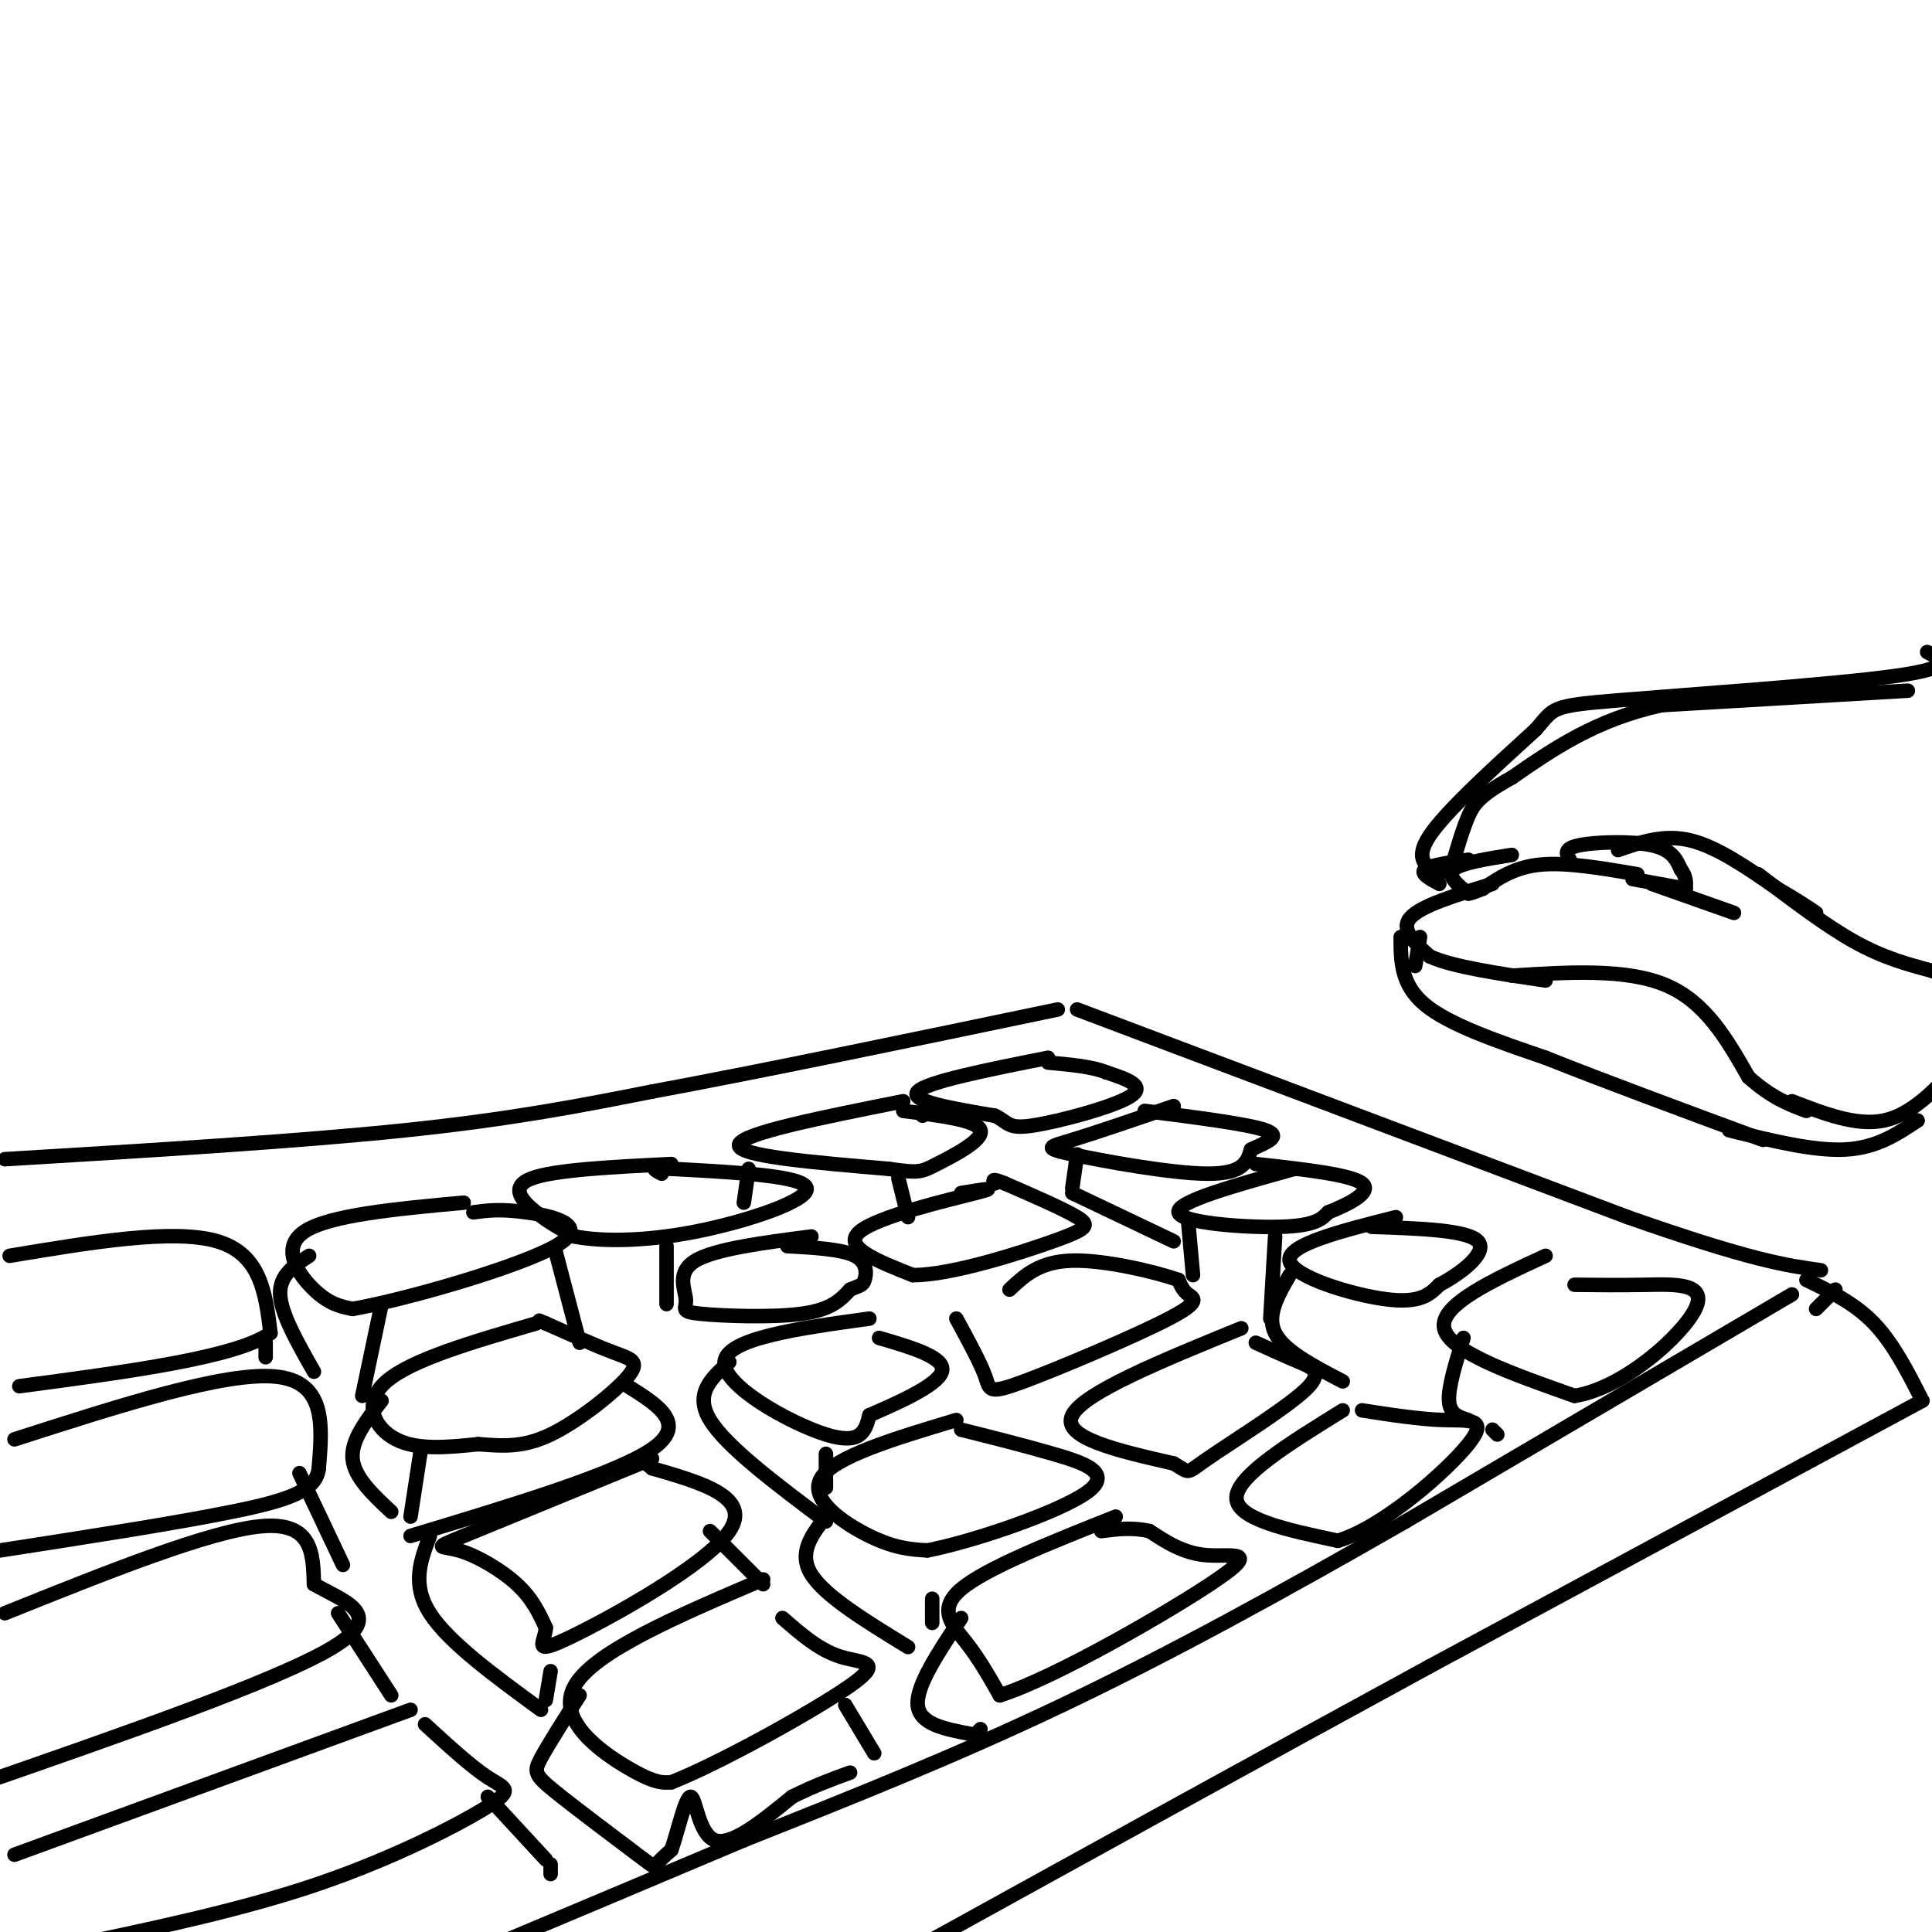 <svg viewBox='0 0 400 400' version='1.1' xmlns='http://www.w3.org/2000/svg' xmlns:xlink='http://www.w3.org/1999/xlink'><g fill='none' stroke='#000000' stroke-width='3' stroke-linecap='round' stroke-linejoin='round'><path d='M339,181c-7.333,-1.250 -14.667,-2.500 -20,-2c-5.333,0.500 -8.667,2.750 -12,5'/><path d='M307,184c-2.500,1.000 -2.750,1.000 -3,1'/><path d='M309,183c-7.417,2.250 -14.833,4.500 -17,7c-2.167,2.500 0.917,5.250 4,8'/><path d='M296,198c4.667,2.167 14.333,3.583 24,5'/><path d='M294,194c0.000,0.000 -1.000,6.000 -1,6'/><path d='M290,194c0.000,4.917 0.000,9.833 5,14c5.000,4.167 15.000,7.583 25,11'/><path d='M320,219c11.667,4.667 28.333,10.833 45,17'/><path d='M313,202c11.917,-0.750 23.833,-1.500 32,2c8.167,3.500 12.583,11.250 17,19'/><path d='M362,223c4.833,4.333 8.417,5.667 12,7'/><path d='M325,178c-0.689,-1.156 -1.378,-2.311 2,-3c3.378,-0.689 10.822,-0.911 15,0c4.178,0.911 5.089,2.956 6,5'/><path d='M348,180c1.167,1.500 1.083,2.750 1,4'/><path d='M349,184c0.000,0.000 -11.000,-2.000 -11,-2'/><path d='M342,183c0.000,0.000 17.000,6.000 17,6'/><path d='M335,176c4.750,-1.667 9.500,-3.333 15,-2c5.500,1.333 11.750,5.667 18,10'/><path d='M368,184c4.333,2.500 6.167,3.750 8,5'/><path d='M364,181c7.000,5.333 14.000,10.667 20,14c6.000,3.333 11.000,4.667 16,6'/><path d='M400,201c3.500,1.500 4.250,2.250 5,3'/><path d='M371,228c6.667,2.583 13.333,5.167 19,4c5.667,-1.167 10.333,-6.083 15,-11'/><path d='M358,234c8.750,2.167 17.500,4.333 24,4c6.500,-0.333 10.750,-3.167 15,-6'/><path d='M397,232c0.000,0.000 0.000,0.000 0,0'/><path d='M313,177c-5.250,0.833 -10.500,1.667 -12,3c-1.500,1.333 0.750,3.167 3,5'/><path d='M304,178c-4.000,0.583 -8.000,1.167 -9,2c-1.000,0.833 1.000,1.917 3,3'/><path d='M298,181c-2.667,-1.500 -5.333,-3.000 -2,-8c3.333,-5.000 12.667,-13.500 22,-22'/><path d='M318,151c3.940,-4.524 2.792,-4.833 17,-6c14.208,-1.167 43.774,-3.190 57,-5c13.226,-1.810 10.113,-3.405 7,-5'/><path d='M395,143c0.000,0.000 -51.000,3.000 -51,3'/><path d='M344,146c-13.667,3.000 -22.333,9.000 -31,15'/><path d='M313,161c-6.689,3.711 -7.911,5.489 -9,8c-1.089,2.511 -2.044,5.756 -3,9'/><path d='M301,178c-0.500,1.667 -0.250,1.333 0,1'/><path d='M301,179c0.000,0.000 0.000,0.000 0,0'/><path d='M1,240c30.333,-1.833 60.667,-3.667 83,-6c22.333,-2.333 36.667,-5.167 51,-8'/><path d='M135,226c22.500,-4.167 53.250,-10.583 84,-17'/><path d='M223,209c0.000,0.000 114.000,43.000 114,43'/><path d='M337,252c25.667,9.000 32.833,10.000 40,11'/><path d='M380,267c0.000,0.000 -4.000,4.000 -4,4'/><path d='M374,265c5.000,2.417 10.000,4.833 14,9c4.000,4.167 7.000,10.083 10,16'/><path d='M398,290c0.000,0.000 -102.000,55.000 -102,55'/><path d='M296,345c-35.500,19.333 -73.250,40.167 -111,61'/><path d='M371,268c0.000,0.000 -80.000,47.000 -80,47'/><path d='M291,315c-25.289,14.511 -48.511,27.289 -71,38c-22.489,10.711 -44.244,19.356 -66,28'/><path d='M154,381c-20.500,8.667 -38.750,16.333 -57,24'/><path d='M217,219c-12.583,2.500 -25.167,5.000 -27,7c-1.833,2.000 7.083,3.500 16,5'/><path d='M206,231c3.036,1.524 2.625,2.833 8,2c5.375,-0.833 16.536,-3.810 20,-6c3.464,-2.190 -0.768,-3.595 -5,-5'/><path d='M229,222c-2.833,-1.167 -7.417,-1.583 -12,-2'/><path d='M243,229c-8.095,2.768 -16.190,5.536 -21,7c-4.810,1.464 -6.333,1.625 0,3c6.333,1.375 20.524,3.964 28,4c7.476,0.036 8.238,-2.482 9,-5'/><path d='M259,238c3.178,-1.489 6.622,-2.711 3,-4c-3.622,-1.289 -14.311,-2.644 -25,-4'/><path d='M268,242c-12.244,3.400 -24.489,6.800 -24,9c0.489,2.200 13.711,3.200 21,3c7.289,-0.200 8.644,-1.600 10,-3'/><path d='M275,251c4.089,-1.622 9.311,-4.178 7,-6c-2.311,-1.822 -12.156,-2.911 -22,-4'/><path d='M289,252c-11.267,2.844 -22.533,5.689 -22,9c0.533,3.311 12.867,7.089 20,8c7.133,0.911 9.067,-1.044 11,-3'/><path d='M298,266c4.467,-2.333 10.133,-6.667 8,-9c-2.133,-2.333 -12.067,-2.667 -22,-3'/><path d='M187,228c-16.750,3.333 -33.500,6.667 -34,9c-0.500,2.333 15.250,3.667 31,5'/><path d='M184,242c6.333,0.917 6.667,0.708 10,-1c3.333,-1.708 9.667,-4.917 9,-7c-0.667,-2.083 -8.333,-3.042 -16,-4'/><path d='M139,241c-12.178,0.600 -24.356,1.200 -29,3c-4.644,1.800 -1.756,4.800 1,7c2.756,2.200 5.378,3.600 8,5'/><path d='M119,256c5.190,1.036 14.167,1.125 25,-1c10.833,-2.125 23.524,-6.464 23,-9c-0.524,-2.536 -14.262,-3.268 -28,-4'/><path d='M139,242c-5.000,-0.500 -3.500,0.250 -2,1'/><path d='M168,256c-9.978,1.290 -19.955,2.581 -24,5c-4.045,2.419 -2.156,5.968 -2,8c0.156,2.032 -1.419,2.547 3,3c4.419,0.453 14.834,0.844 21,0c6.166,-0.844 8.083,-2.922 10,-5'/><path d='M176,267c2.179,-0.952 2.625,-0.833 3,-2c0.375,-1.167 0.679,-3.619 -2,-5c-2.679,-1.381 -8.339,-1.690 -14,-2'/><path d='M199,247c4.178,-0.689 8.356,-1.378 3,0c-5.356,1.378 -20.244,4.822 -24,8c-3.756,3.178 3.622,6.089 11,9'/><path d='M189,264c7.786,0.024 21.750,-4.417 29,-7c7.250,-2.583 7.786,-3.310 5,-5c-2.786,-1.690 -8.893,-4.345 -15,-7'/><path d='M208,245c-2.833,-1.167 -2.417,-0.583 -2,0'/><path d='M180,273c-14.800,2.044 -29.600,4.089 -30,9c-0.400,4.911 13.600,12.689 21,15c7.400,2.311 8.200,-0.844 9,-4'/><path d='M180,293c5.311,-2.311 14.089,-6.089 15,-9c0.911,-2.911 -6.044,-4.956 -13,-7'/><path d='M198,273c2.504,4.600 5.008,9.199 6,12c0.992,2.801 0.472,3.802 8,1c7.528,-2.802 23.104,-9.408 30,-13c6.896,-3.592 5.113,-4.169 4,-5c-1.113,-0.831 -1.557,-1.915 -2,-3'/><path d='M244,265c-4.622,-1.622 -15.178,-4.178 -22,-4c-6.822,0.178 -9.911,3.089 -13,6'/><path d='M257,275c-16.333,6.667 -32.667,13.333 -35,18c-2.333,4.667 9.333,7.333 21,10'/><path d='M243,303c3.635,2.086 2.222,2.301 7,-1c4.778,-3.301 15.748,-10.120 20,-14c4.252,-3.880 1.786,-4.823 -1,-6c-2.786,-1.177 -5.893,-2.589 -9,-4'/><path d='M198,294c-12.667,3.800 -25.333,7.600 -28,12c-2.667,4.400 4.667,9.400 10,12c5.333,2.600 8.667,2.800 12,3'/><path d='M192,321c9.512,-1.833 27.292,-7.917 33,-12c5.708,-4.083 -0.655,-6.167 -7,-8c-6.345,-1.833 -12.673,-3.417 -19,-5'/><path d='M96,249c-13.978,1.289 -27.956,2.578 -33,6c-5.044,3.422 -1.156,8.978 2,12c3.156,3.022 5.578,3.511 8,4'/><path d='M73,271c10.964,-1.905 34.375,-8.667 42,-13c7.625,-4.333 -0.536,-6.238 -6,-7c-5.464,-0.762 -8.232,-0.381 -11,0'/><path d='M111,274c-12.933,3.756 -25.867,7.511 -31,12c-5.133,4.489 -2.467,9.711 2,12c4.467,2.289 10.733,1.644 17,1'/><path d='M99,299c5.054,0.368 9.190,0.789 15,-2c5.810,-2.789 13.295,-8.789 16,-12c2.705,-3.211 0.630,-3.632 -3,-5c-3.630,-1.368 -8.815,-3.684 -14,-6'/><path d='M113,274c-2.333,-1.000 -1.167,-0.500 0,0'/><path d='M135,302c-16.048,6.577 -32.095,13.155 -39,16c-6.905,2.845 -4.667,1.958 -1,3c3.667,1.042 8.762,4.012 12,7c3.238,2.988 4.619,5.994 6,9'/><path d='M113,337c-0.095,3.000 -3.333,6.000 5,2c8.333,-4.000 28.238,-15.000 33,-22c4.762,-7.000 -5.619,-10.000 -16,-13'/><path d='M135,304c-2.667,-2.167 -1.333,-1.083 0,0'/><path d='M158,327c-17.489,7.467 -34.978,14.933 -39,22c-4.022,7.067 5.422,13.733 11,17c5.578,3.267 7.289,3.133 9,3'/><path d='M139,369c9.738,-3.798 29.583,-14.792 37,-20c7.417,-5.208 2.405,-4.631 -2,-6c-4.405,-1.369 -8.202,-4.685 -12,-8'/><path d='M2,260c17.000,-2.833 34.000,-5.667 43,-3c9.000,2.667 10.000,10.833 11,19'/><path d='M56,276c-6.833,5.000 -29.417,8.000 -52,11'/><path d='M3,298c21.750,-7.000 43.500,-14.000 54,-13c10.500,1.000 9.750,10.000 9,19'/><path d='M66,304c-0.467,4.600 -6.133,6.600 -18,9c-11.867,2.400 -29.933,5.200 -48,8'/><path d='M1,334c21.167,-8.500 42.333,-17.000 53,-18c10.667,-1.000 10.833,5.500 11,12'/><path d='M65,328c5.933,3.467 15.267,6.133 4,13c-11.267,6.867 -43.133,17.933 -75,29'/><path d='M3,384c0.000,0.000 82.000,-30.000 82,-30'/><path d='M88,357c4.762,4.369 9.524,8.738 13,11c3.476,2.262 5.667,2.417 0,6c-5.667,3.583 -19.190,10.595 -35,16c-15.810,5.405 -33.905,9.202 -52,13'/><path d='M14,403c-8.667,2.167 -4.333,1.083 0,0'/><path d='M231,314c-13.467,5.356 -26.933,10.711 -32,15c-5.067,4.289 -1.733,7.511 1,11c2.733,3.489 4.867,7.244 7,11'/><path d='M207,351c11.238,-3.488 35.833,-17.708 45,-24c9.167,-6.292 2.905,-4.655 -2,-5c-4.905,-0.345 -8.452,-2.673 -12,-5'/><path d='M238,317c-3.667,-0.833 -6.833,-0.417 -10,0'/><path d='M278,292c-10.917,6.750 -21.833,13.500 -22,18c-0.167,4.500 10.417,6.750 21,9'/><path d='M277,319c9.452,-2.857 22.583,-14.500 27,-20c4.417,-5.500 0.119,-4.857 -5,-5c-5.119,-0.143 -11.060,-1.071 -17,-2'/><path d='M320,260c-11.000,5.083 -22.000,10.167 -21,15c1.000,4.833 14.000,9.417 27,14'/><path d='M326,289c10.250,-1.607 22.375,-12.625 25,-18c2.625,-5.375 -4.250,-5.107 -10,-5c-5.750,0.107 -10.375,0.054 -15,0'/><path d='M87,301c0.000,0.000 -2.000,13.000 -2,13'/><path d='M130,287c6.250,3.917 12.500,7.833 5,13c-7.500,5.167 -28.750,11.583 -50,18'/><path d='M79,290c-3.167,4.083 -6.333,8.167 -6,12c0.333,3.833 4.167,7.417 8,11'/><path d='M89,318c-1.917,5.000 -3.833,10.000 0,16c3.833,6.000 13.417,13.000 23,20'/><path d='M113,352c0.000,0.000 1.000,-6.000 1,-6'/><path d='M147,317c0.000,0.000 11.000,11.000 11,11'/><path d='M120,351c-3.233,5.075 -6.466,10.150 -8,13c-1.534,2.850 -1.370,3.475 3,7c4.370,3.525 12.946,9.949 17,13c4.054,3.051 3.587,2.729 4,2c0.413,-0.729 1.707,-1.864 3,-3'/><path d='M139,383c1.262,-3.595 2.917,-11.083 4,-11c1.083,0.083 1.595,7.738 5,9c3.405,1.262 9.702,-3.869 16,-9'/><path d='M164,372c4.667,-2.333 8.333,-3.667 12,-5'/><path d='M175,353c0.000,0.000 6.000,10.000 6,10'/><path d='M151,282c-3.667,3.250 -7.333,6.500 -4,12c3.333,5.500 13.667,13.250 24,21'/><path d='M171,301c0.000,0.000 0.000,7.000 0,7'/><path d='M171,314c-2.917,3.750 -5.833,7.500 -3,12c2.833,4.500 11.417,9.750 20,15'/><path d='M193,331c0.000,0.000 0.000,5.000 0,5'/><path d='M199,335c-4.667,7.000 -9.333,14.000 -9,18c0.333,4.000 5.667,5.000 11,6'/><path d='M202,359c0.000,0.000 1.000,-1.000 1,-1'/><path d='M138,258c0.000,0.000 0.000,12.000 0,12'/><path d='M115,259c0.000,0.000 5.000,19.000 5,19'/><path d='M62,305c0.000,0.000 9.000,19.000 9,19'/><path d='M70,334c0.000,0.000 11.000,17.000 11,17'/><path d='M246,253c0.000,0.000 1.000,11.000 1,11'/><path d='M223,239c0.000,0.000 -1.000,7.000 -1,7'/><path d='M222,247c0.000,0.000 21.000,10.000 21,10'/><path d='M264,256c0.000,0.000 -1.000,17.000 -1,17'/><path d='M267,264c-2.417,4.167 -4.833,8.333 -3,12c1.833,3.667 7.917,6.833 14,10'/><path d='M303,277c-1.583,5.083 -3.167,10.167 -3,13c0.167,2.833 2.083,3.417 4,4'/><path d='M309,296c0.000,0.000 1.000,1.000 1,1'/><path d='M79,270c0.000,0.000 -4.000,19.000 -4,19'/><path d='M64,260c-3.083,2.000 -6.167,4.000 -6,8c0.167,4.000 3.583,10.000 7,16'/><path d='M155,242c0.000,0.000 -1.000,7.000 -1,7'/><path d='M186,244c0.000,0.000 2.000,8.000 2,8'/><path d='M191,230c0.000,0.000 0.000,1.000 0,1'/><path d='M55,278c0.000,0.000 0.000,3.000 0,3'/><path d='M101,372c0.000,0.000 12.000,13.000 12,13'/><path d='M114,386c0.000,0.000 0.000,2.000 0,2'/></g>
</svg>